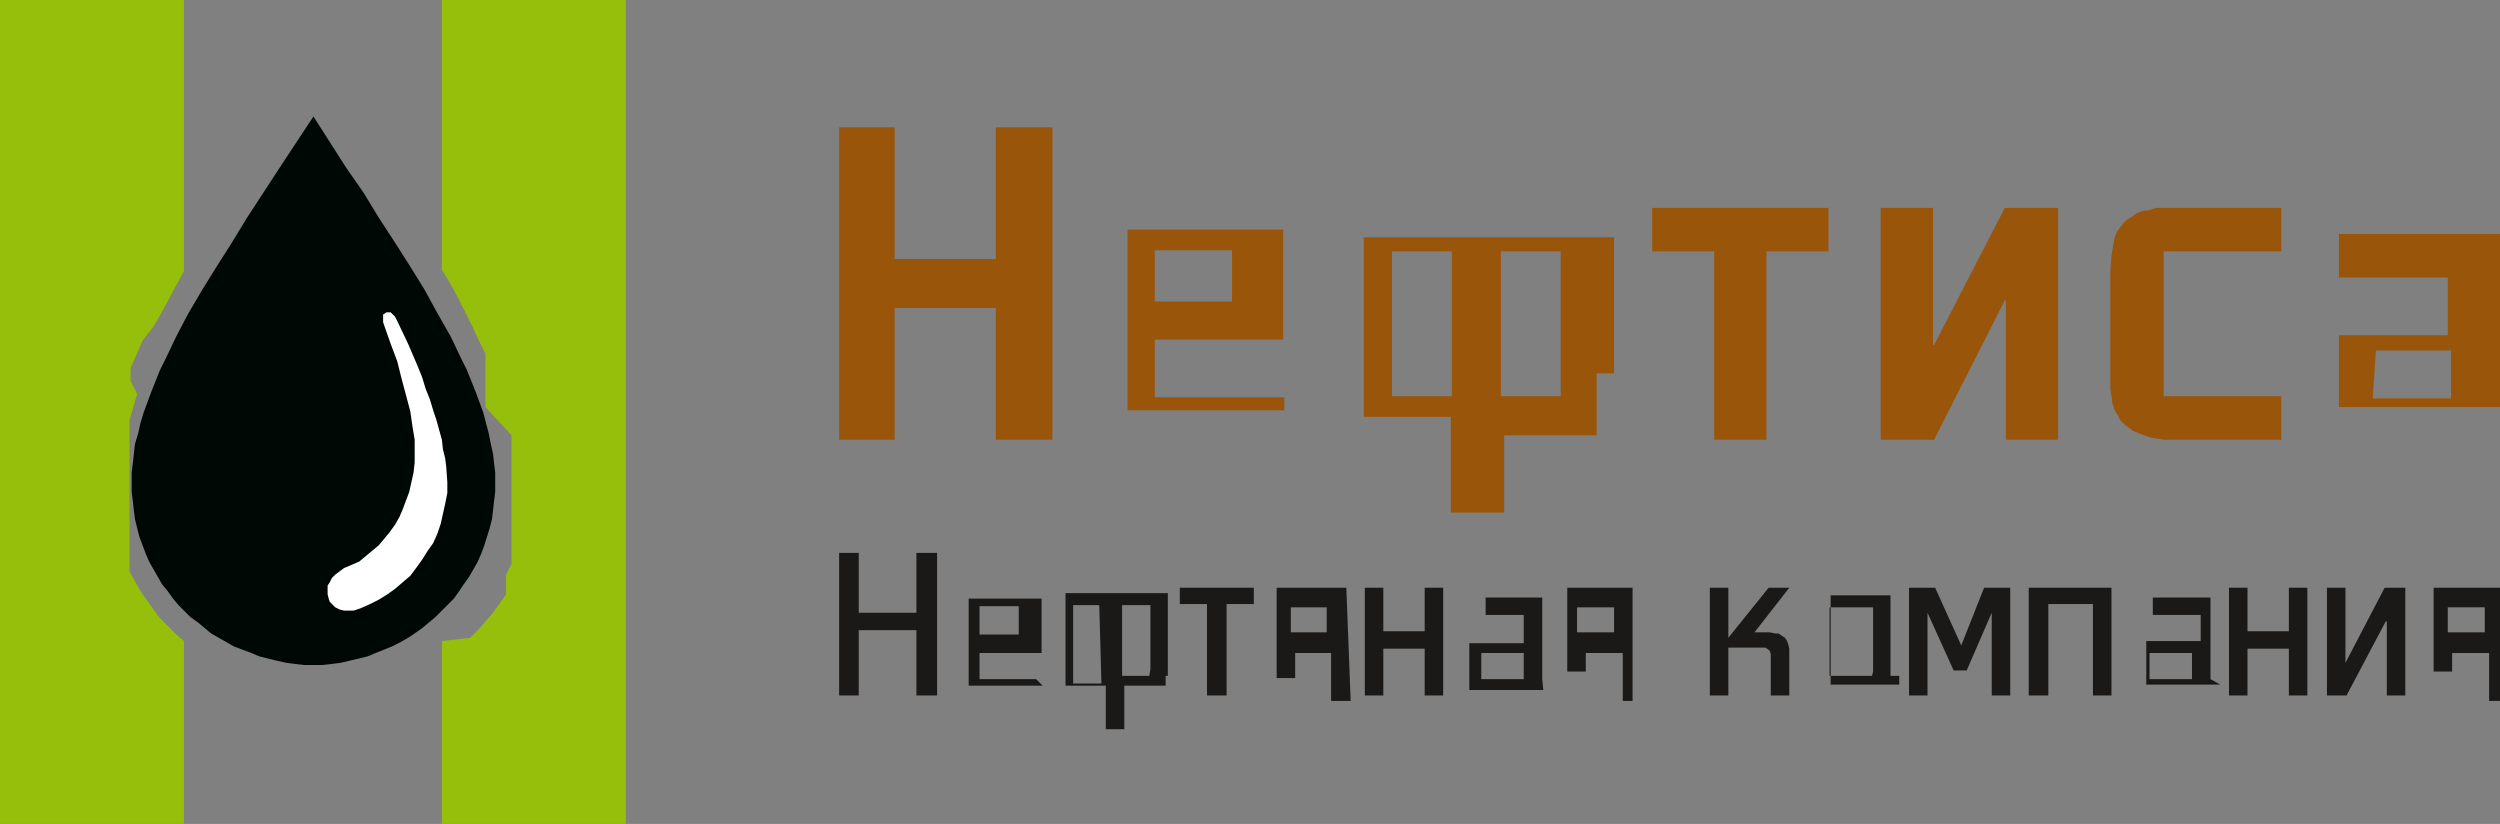 <?xml version="1.0" encoding="UTF-8"?> <svg xmlns="http://www.w3.org/2000/svg" viewBox="0 0 22.97 7.57"><rect x="0" y="0" width="22.97" height="7.57" fill="#808080" stroke="none"/><defs><style>.cls-1{fill:#000805;}.cls-1,.cls-2,.cls-3,.cls-4,.cls-5{fill-rule:evenodd;}.cls-2{fill:#fff;}.cls-3{fill:#95bf0a;}.cls-4{fill:#99550a;}.cls-5{fill:#1b1918;}</style></defs><g id="Слой_2" data-name="Слой 2"><g id="Слой_1-2" data-name="Слой 1"><polygon class="cls-1" points="2.88 1.07 2.57 1.54 2.42 1.77 2.27 2 2.13 2.23 1.99 2.45 1.86 2.66 1.73 2.88 1.62 3.09 1.52 3.3 1.47 3.4 1.43 3.5 1.39 3.6 1.32 3.79 1.29 3.89 1.27 3.98 1.24 4.08 1.23 4.17 1.22 4.26 1.21 4.34 1.21 4.52 1.22 4.6 1.23 4.69 1.24 4.77 1.26 4.85 1.28 4.93 1.31 5.01 1.34 5.09 1.37 5.16 1.41 5.23 1.45 5.3 1.49 5.37 1.54 5.43 1.59 5.5 1.64 5.56 1.75 5.67 1.82 5.72 1.88 5.77 1.94 5.82 2.01 5.86 2.15 5.94 2.23 5.97 2.31 6 2.38 6.03 2.46 6.05 2.54 6.07 2.63 6.09 2.71 6.1 2.79 6.11 2.96 6.11 3.05 6.1 3.13 6.09 3.3 6.05 3.38 6.03 3.45 6 3.6 5.94 3.68 5.9 3.75 5.86 3.81 5.82 3.88 5.77 4 5.67 4.06 5.61 4.11 5.56 4.17 5.5 4.22 5.43 4.26 5.37 4.31 5.3 4.39 5.16 4.42 5.09 4.45 5.01 4.5 4.85 4.52 4.77 4.53 4.69 4.54 4.6 4.55 4.52 4.55 4.43 4.55 4.34 4.54 4.26 4.53 4.17 4.51 4.08 4.49 3.98 4.44 3.79 4.37 3.6 4.33 3.5 4.29 3.4 4.24 3.3 4.14 3.09 4.02 2.88 3.9 2.66 3.77 2.45 3.63 2.23 3.48 2 3.34 1.77 3.18 1.54 2.88 1.07"></polygon><polygon class="cls-2" points="3.31 5.59 3.4 5.55 3.48 5.51 3.56 5.46 3.63 5.41 3.7 5.35 3.77 5.29 3.83 5.21 3.88 5.14 3.93 5.06 3.98 4.99 4.02 4.9 4.05 4.81 4.07 4.72 4.09 4.63 4.11 4.53 4.11 4.43 4.1 4.29 4.09 4.21 4.07 4.13 4.06 4.04 4.01 3.86 3.98 3.77 3.95 3.67 3.91 3.57 3.88 3.47 3.84 3.37 3.75 3.16 3.65 2.95 3.64 2.93 3.63 2.91 3.61 2.89 3.6 2.88 3.59 2.87 3.57 2.87 3.55 2.87 3.52 2.89 3.52 2.91 3.52 2.95 3.52 2.96 3.53 2.99 3.59 3.16 3.65 3.32 3.69 3.48 3.73 3.63 3.77 3.78 3.79 3.92 3.81 4.04 3.81 4.1 3.81 4.16 3.81 4.25 3.8 4.34 3.78 4.43 3.76 4.52 3.73 4.6 3.7 4.68 3.67 4.75 3.63 4.82 3.58 4.89 3.53 4.95 3.48 5.01 3.36 5.11 3.3 5.16 3.23 5.19 3.16 5.22 3.12 5.25 3.08 5.28 3.05 5.31 3.03 5.35 3.01 5.38 3.01 5.42 3.01 5.46 3.02 5.5 3.03 5.53 3.06 5.56 3.08 5.58 3.12 5.6 3.16 5.61 3.2 5.61 3.25 5.61 3.28 5.6 3.31 5.59"></polygon><path class="cls-3" d="M4.06,5.89V7.57H5.75V0H4.06V2.48l.08.13.07.13.07.14L4.34,3l.06.13.06.12,0,.13,0,.12,0,.12,0,.12L4.7,4l0,.12v.65l0,.11,0,.1,0,.1,0,.1-.05.1,0,.09,0,.09-.12.17-.13.15-.08.08ZM1.69,2.49V0H0V7.57H1.69V5.89l-.07-.06-.08-.08-.07-.07L1.41,5.6l-.12-.17-.05-.09-.05-.09,0-.1,0-.1,0-.1,0-.1,0-.11,0-.11V4.2l0-.11,0-.12,0-.11.07-.24L1.2,3.5l0-.12.11-.25L1.41,3l.07-.12.14-.26Z"></path><path class="cls-4" d="M10.61,3.12h1.18V2.23l0-.07,0-.05,0,0,0,0,0,0,0,0,0,0h0l0,0H10.41l-.05,0,0,0,0,0,0,0,0,0,0,0,0,0,0,.06V3.77l0,0,0,0,0,0,0,0,0,0,0,0,.05,0,.06,0h1.33V3.65H10.61Zm0-.82h.71v.47h-.71Z"></path><path class="cls-4" d="M14.83,3.43V2.23l0,0,0-.05,0,0,0,0,0,0,0,0,0,0-.05,0-.06,0H12.64l-.06,0-.05,0,0,0,0,0,0,0,0,0,0,0,0,.05,0,0v.06l0,.06V3.72l0,.06,0,.05,0,0,0,0,0,0,.05,0,0,0,.06,0h0l.14,0h.55v.88h.49V4h.75l.05,0,.05,0,0,0,0,0,0,0,0,0,0-.05,0-.06V3.43Zm-.49.21h-.55V2.31h.55Zm-1,0h-.55V2.31h.55Z"></path><polygon class="cls-4" points="15.43 2.31 15.75 2.31 15.75 4.04 16.23 4.04 16.23 2.31 16.8 2.31 16.8 1.91 15.18 1.91 15.18 2.31 15.43 2.31"></polygon><polygon class="cls-4" points="17.77 4.04 18.42 2.76 18.43 2.76 18.43 4.04 18.91 4.04 18.91 1.91 18.42 1.91 17.77 3.17 17.76 3.17 17.76 1.91 17.28 1.91 17.28 4.04 17.77 4.04"></polygon><polygon class="cls-4" points="20.96 2.31 20.96 1.91 19.88 1.91 19.81 1.91 19.75 1.93 19.68 1.94 19.63 1.96 19.59 1.99 19.54 2.02 19.51 2.05 19.48 2.09 19.45 2.13 19.43 2.18 19.42 2.23 19.41 2.29 19.4 2.35 19.39 2.49 19.39 3.49 19.39 3.57 19.4 3.64 19.41 3.71 19.43 3.77 19.46 3.82 19.48 3.86 19.52 3.9 19.56 3.93 19.6 3.96 19.65 3.98 19.7 4 19.76 4.02 19.88 4.04 19.95 4.04 20.96 4.04 20.96 3.64 19.88 3.64 19.88 2.31 20.96 2.31"></polygon><path class="cls-4" d="M23,2.41V2.15l0,0,0,0,0,0,0,0,0,0,0,0,0,0,0,0H21.49v.4h1v.53H21.6l-.06,0-.05,0,0,0,0,0,0,0,0,0,0,0,0,.06v.54l0,.06,0,0,0,0,0,0,0,0,.1,0H23Zm-1.17.81h.69v.44H21.8Z"></path><polygon class="cls-4" points="9.15 4.04 9.67 4.04 9.67 1.17 9.15 1.17 9.15 2.38 8.22 2.38 8.22 1.17 7.71 1.17 7.71 4.04 8.22 4.04 8.22 2.83 9.15 2.83 9.15 4.04"></polygon><polygon class="cls-5" points="8.42 5.79 8.42 6.39 8.61 6.39 8.61 5.08 8.42 5.08 8.42 5.63 7.89 5.63 7.89 5.08 7.71 5.08 7.71 6.39 7.89 6.39 7.89 5.79 8.42 5.79"></polygon><path class="cls-5" d="M9.52,6.24H9V6h.57V5.5l0,0,0,0,0,0H8.9l0,0,0,0,0,0,0,0V6.3l0,0v0l0,0h.68Zm-.18-.41H9V5.57h.36v.26Z"></path><path class="cls-5" d="M10.73,6.21V5.45l0,0,0,0H9.79l0,0,0,0,0,0v.85l0,0,0,0h.37v.4h.17v-.4h.38l0,0,0,0V6.21Zm-.17,0v0h0v0h-.25V5.56h.26v.59Zm-.44.07H9.86V5.56h.24Z"></path><polygon class="cls-5" points="11.52 5.4 10.84 5.4 10.84 5.55 11.09 5.55 11.09 6.39 11.27 6.39 11.27 5.55 11.52 5.55 11.52 5.4"></polygon><polygon class="cls-5" points="13.09 5.96 13.09 6.39 13.26 6.39 13.26 5.4 13.09 5.4 13.09 5.8 12.71 5.8 12.71 5.4 12.54 5.4 12.54 6.39 12.71 6.39 12.71 5.96 13.09 5.96"></polygon><path class="cls-5" d="M14.17,6.24V5.49l0,0,0,0,0,0h-.52v.16H14v.26h-.5l0,0,0,0v.43l0,0,0,0h.68Zm-.17,0h-.39V6h0V6H14Z"></path><path class="cls-5" d="M15,5.4H14.4l0,0v0l0,0v.29h0l0,0h0v0h0l0,0v.48h.17V6h.34v.44H15Zm-.17.41h-.34V5.58h.34Z"></path><polygon class="cls-5" points="16.44 6.24 16.44 5.96 16.43 5.92 16.42 5.89 16.4 5.86 16.37 5.84 16.34 5.82 16.31 5.82 16.26 5.81 16.12 5.81 16.44 5.4 16.25 5.4 15.88 5.86 15.88 5.4 15.71 5.4 15.71 6.39 15.88 6.39 15.88 5.95 16.22 5.95 16.25 5.97 16.26 5.98 16.27 6.01 16.27 6.39 16.44 6.39 16.44 6.24"></polygon><path class="cls-5" d="M17.37,6.21V5.47l0,0,0,0,0,0h-.55l0,0,0,0,0,0,0,0v.82l0,0,0,0h.63l0,0V6.21Zm-.17,0v0h0v0h-.39V5.58h.4v.59Z"></path><polygon class="cls-5" points="18.47 6.24 18.47 5.4 18.23 5.4 18.02 5.93 17.78 5.4 17.54 5.4 17.54 6.39 17.71 6.39 17.71 5.63 17.71 5.63 17.95 6.16 18.07 6.16 18.3 5.63 18.3 5.63 18.3 6.39 18.47 6.39 18.47 6.24"></polygon><polygon class="cls-5" points="19.4 6.24 19.4 5.4 18.64 5.4 18.64 6.39 18.82 6.39 18.82 5.55 19.23 5.55 19.23 6.39 19.4 6.39 19.4 6.24"></polygon><polygon class="cls-5" points="21.93 5.71 21.93 6.39 22.1 6.39 22.1 5.4 21.91 5.4 21.55 6.09 21.55 6.09 21.55 5.4 21.38 5.4 21.38 6.39 21.56 6.39 21.92 5.71 21.93 5.71"></polygon><path class="cls-5" d="M20.31,6.24V5.49l0,0,0,0,0,0h-.53v.16h.44l0,0v.24h-.5l0,0,0,0,0,0v.4l0,0,0,0h.68Zm-.17,0h-.39V6h0V6h.39Z"></path><polygon class="cls-5" points="21.03 5.96 21.03 6.39 21.2 6.39 21.2 5.4 21.03 5.4 21.03 5.8 20.65 5.8 20.65 5.4 20.48 5.4 20.48 6.39 20.65 6.39 20.65 5.96 21.03 5.96"></polygon><path class="cls-5" d="M23,5.4h-.64v0l0,0,0,0v.29h0l0,0h0l0,0h0l0,0v.48h.17V6h.34v.44H23Zm-.17.41h-.34V5.58h.34Z"></path><path class="cls-5" d="M12.37,5.4h-.64l0,0,0,0v.33h0l0,0h0l0,0h0v.5h.17V6l0,0h.33v.44h.18Zm-.18.41h-.33V5.58h.33Z"></path></g></g></svg> 